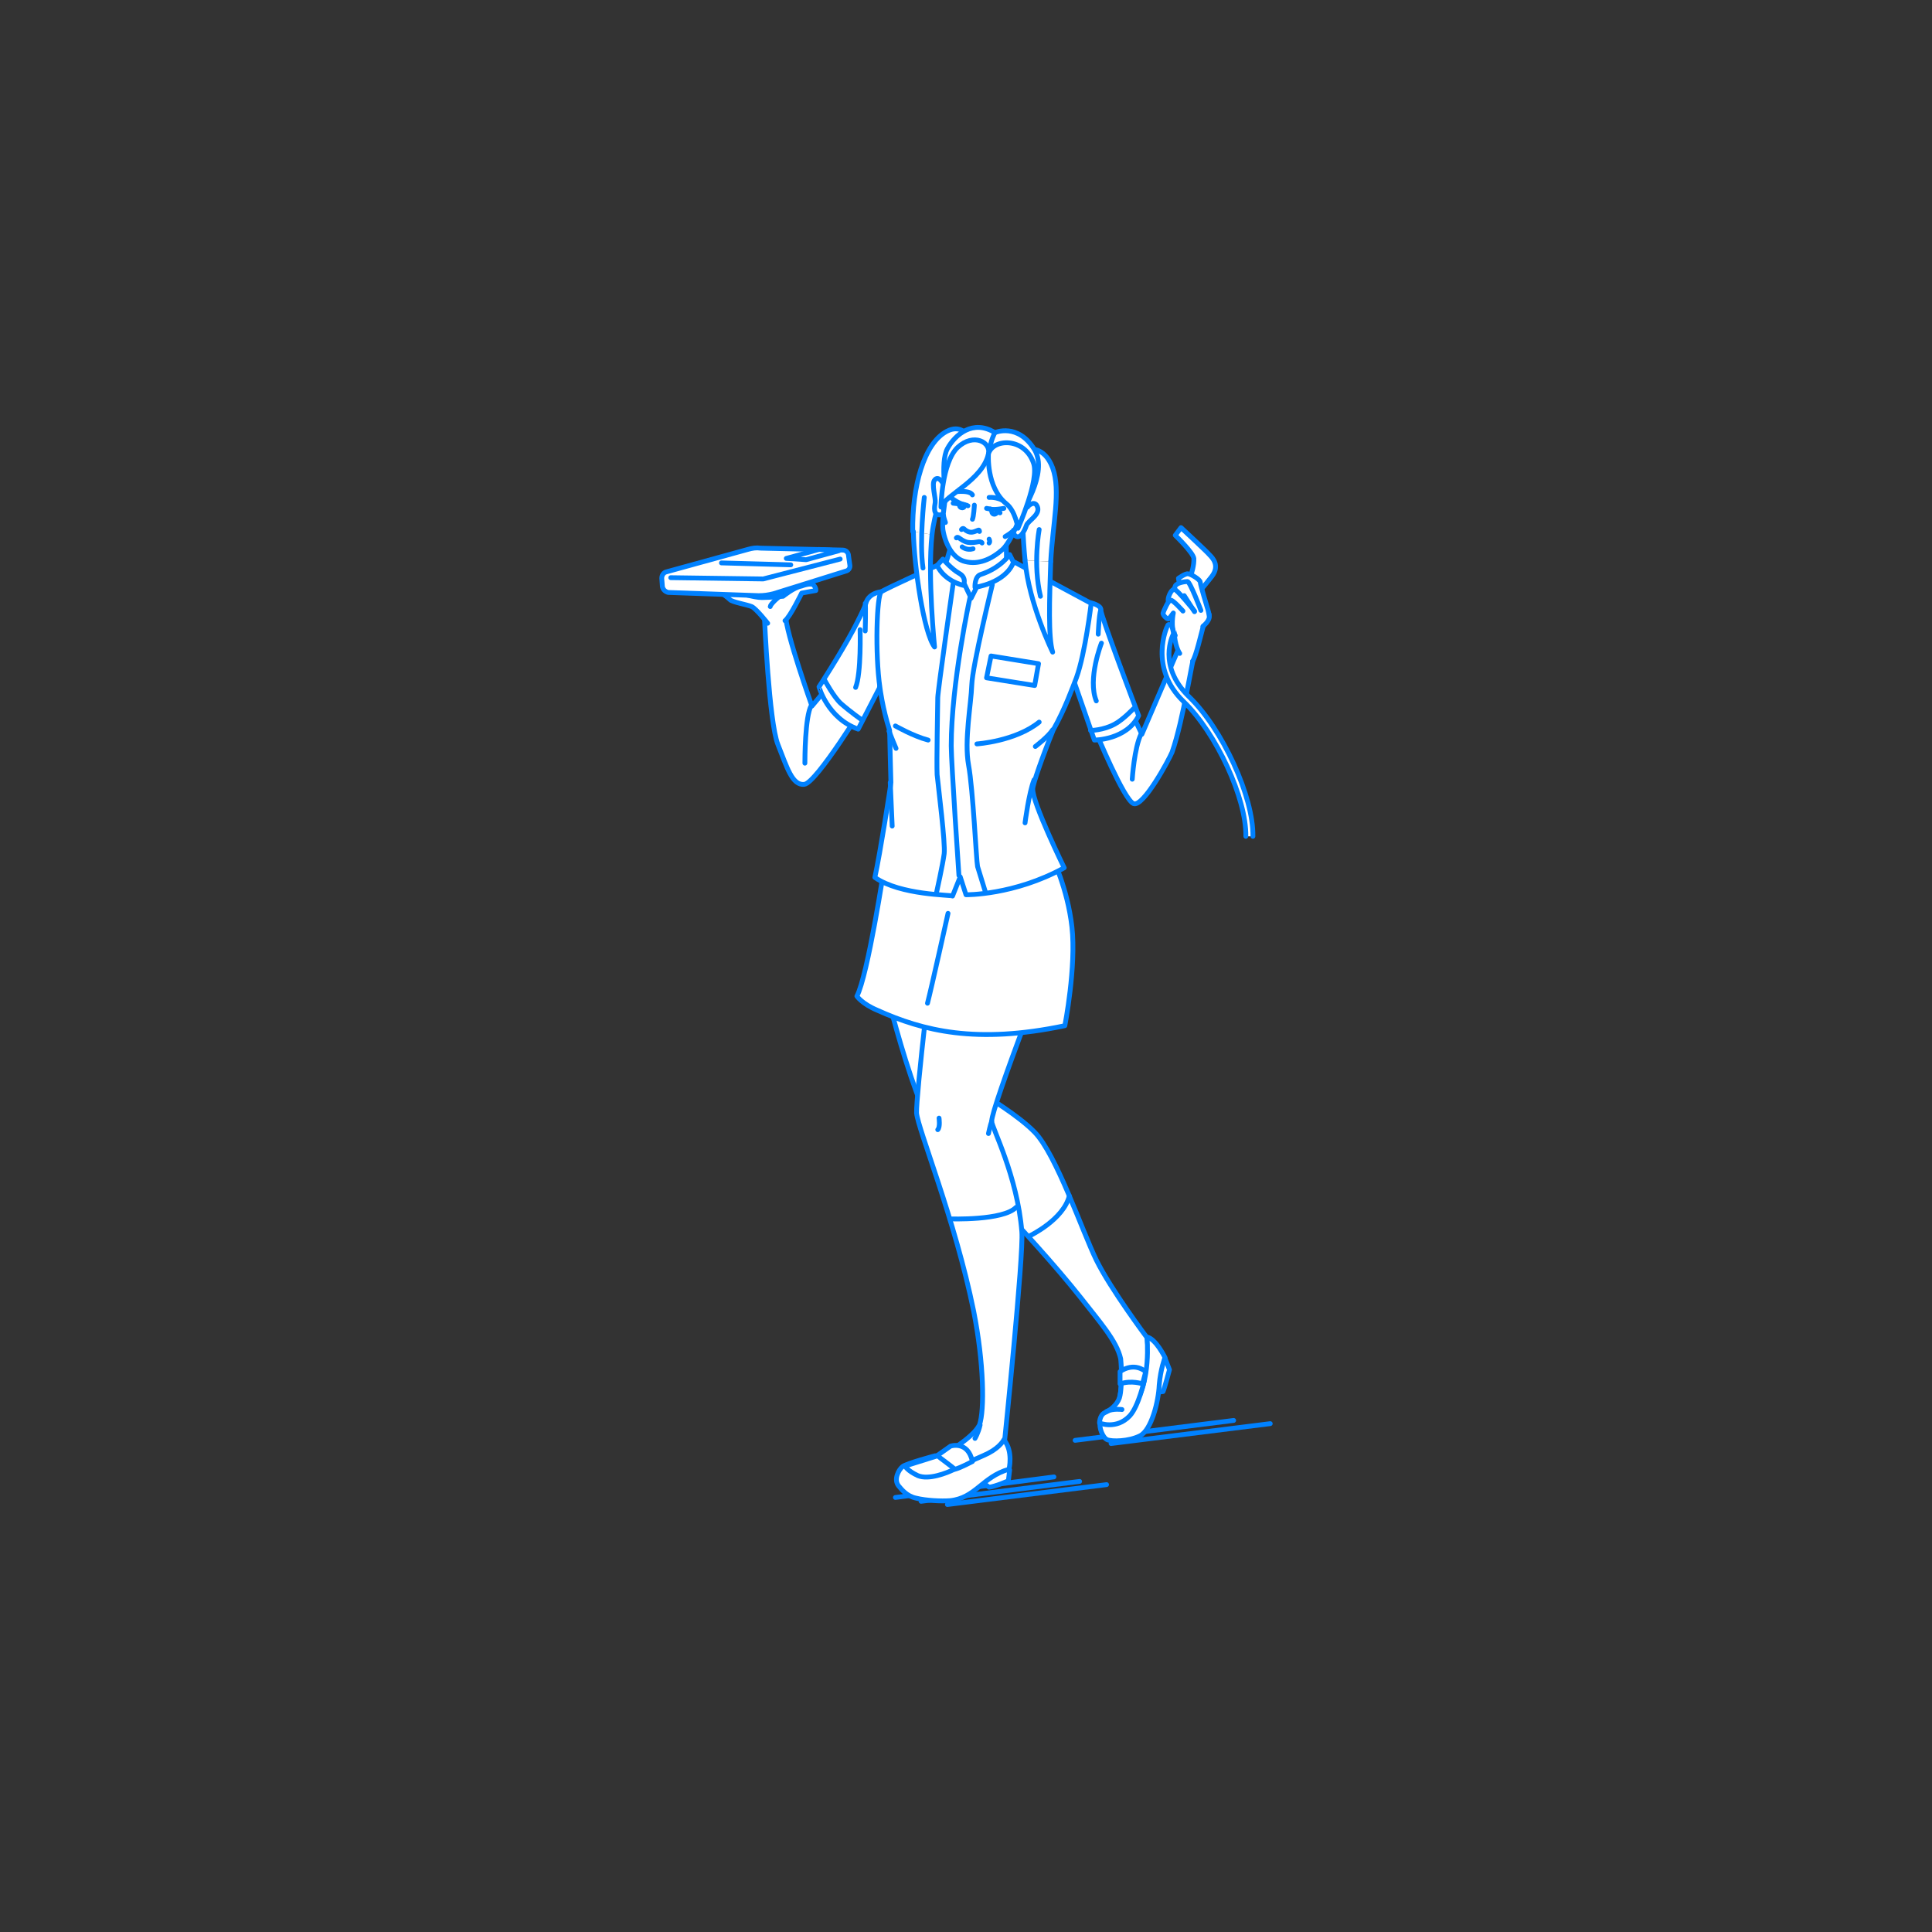 <?xml version="1.0" encoding="utf-8"?>
<!-- Generator: Adobe Illustrator 22.0.1, SVG Export Plug-In . SVG Version: 6.00 Build 0)  -->
<svg version="1.1" id="レイヤー_1" xmlns="http://www.w3.org/2000/svg" xmlns:xlink="http://www.w3.org/1999/xlink" x="0px"
	 y="0px" viewBox="0 0 301 301" style="enable-background:new 0 0 301 301;" xml:space="preserve">
<rect x="0" y="0" width="301" height="301" fill="#333333" stroke="none"/>
<style type="text/css">
	.st0{fill:none;}
	.st1{fill:none;stroke:#0081FF;stroke-width:0.75;stroke-linecap:round;stroke-linejoin:round;stroke-miterlimit:10;}
	.st2{fill:#FFFFFF;stroke:#0081FF;stroke-width:0.75;stroke-linecap:round;stroke-linejoin:round;stroke-miterlimit:10;}
</style>
<g id="guide">
</g>
<rect x="0" y="1" class="st0" width="300" height="300"/>
<g>
	<g>
		<line class="st1" x1="147.6" y1="234.4" x2="172.4" y2="231.3"/>
		<line class="st1" x1="143.5" y1="233.9" x2="168.2" y2="230.8"/>
		<line class="st1" x1="139.5" y1="233.3" x2="164.2" y2="230.1"/>
	</g>
	<g>
		<line class="st1" x1="173.1" y1="224.9" x2="197.9" y2="221.8"/>
		<line class="st1" x1="167.5" y1="224.4" x2="192.2" y2="221.3"/>
	</g>
	<g>
		<g>
			<path class="st2" d="M136.6,148.3c0,0,4.9,22.2,9.7,29.5c0.8,1.2,14.1,14.3,22.1,24.4c2.8,3.6,5.6,6.7,6.2,9.5
				c0,0,0.5,4.7-0.5,7.2c0,0,2,1.5,2.9,0.3c2.7-3.5,1.7-10.8,1.7-10.8s-5.7-7.6-7.9-12.1c-2.2-4.5-6.2-16.4-9.6-19.9
				c-2.5-2.6-7.7-5.7-7.7-5.7s-1.4-22.6-2-22.7S136.6,148.3,136.6,148.3z"/>
			<g>
				<path class="st2" d="M181.5,211.6l0.7,1.8c0,0-0.8,3-1,3.4l-1.5,0.2C179.7,217.1,179.9,212.4,181.5,211.6z"/>
				<path class="st2" d="M176.6,219.1c0,0,0.5,0.7-2.9,1.7c-0.5,0.1-2.1,0-2.3,0.8s0.4,2.4,1.1,2.7s3.3,0.3,5.1-0.6s2.9-5.4,3-7.9
					c0.2-2.5,0.9-4.3,0.9-4.3s-1.4-2.9-2.8-3.2C178.7,208.4,179.4,215.3,176.6,219.1z"/>
				<path class="st2" d="M178.3,215c0,0-0.9,4.1-2.3,5.6c-2.1,2.2-4.7,1.1-4.7,1.1s0-1.2,0.8-1.6c0.9-0.4,1.9-1.2,2.3-2.3
					c0.3-0.9,0.3-2.9,0.3-2.9S177.5,214.2,178.3,215z"/>
				<path class="st2" d="M174.8,219.6c0,0-1.4-0.2-2.4,0.3"/>
				<path class="st2" d="M174.5,213.7c0,0,2-1.6,4,0l-0.5,1.9c0,0-1.7-0.6-3.5,0L174.5,213.7z"/>
			</g>
		</g>
		<g>
			<path class="st2" d="M156.5,224.6c0,0,3-29.1,2.7-32.7c-0.7-8.7-4.7-16.3-4.7-17.2c0-2.3,9.9-27.7,9.9-27.7
				c-0.4-3.1-17.5-3.8-18.3-2c-0.7,1.8-3.4,25.9-3.3,28.4c0.2,2.5,6,16.6,8.9,30.9c1.6,8.1,1.7,15.4,0.9,17.7
				c-1.1,2.1-5.4,4.5-5.4,4.5s-0.1,1.8,1.9,1.9C151.9,228.6,153.8,227.8,156.5,224.6z"/>
			<g>
				<path class="st2" d="M157.3,229l-0.2,1.7c0,0-2,0.9-3,1l-1.4-1C152.7,230.8,156,228.2,157.3,229z"/>
				<path class="st2" d="M145.7,226.8c0,0-4.5,1.2-5.1,1.7s-1.4,2-0.6,3c0.5,0.6,1.3,1.6,2.7,1.9c1.6,0.4,4,0.5,5.3,0.4
					c4-0.4,5-3.7,9.2-4.9c0,0,0.7-2.8-0.8-4.6c0,0-0.5,1.1-2.4,2.1c-1,0.5-2.7,1.2-2.7,1.2L145.7,226.8z"/>
				<path class="st2" d="M145.7,227l2.4-1.7c0,0,2.7-0.9,3.4,2.4c0,0-1.9,1-2.7,1.2C148.2,228.9,146.4,228.3,145.7,227z"/>
				<path class="st2" d="M146.1,226.8l-5.1,1.6c0,0,0.3,0.7,2,1.5c1.7,0.7,4.5-0.4,5.7-1C148.8,228.8,146.2,227,146.1,226.8z"/>
			</g>
		</g>
		<path class="st2" d="M137.8,134.9c0,0-2.6,17.1-4.3,20.3c0,0,0.8,1.2,3.2,2.2c7.1,3.2,15.4,5.3,29.2,2.4c0,0,1.8-9.2,1.1-15.4
			c-0.7-6.1-3.1-10.9-3.1-10.9S143.1,138.3,137.8,134.9z"/>
		<path class="st2" d="M148.5,83.8c0,0-1.5,5.7-2.2,6.6c0,0,5.8,9.1,10.5,1.4c0,0,0.1-8.5-0.2-8.5C156.2,83.4,149,84.2,148.5,83.8z"
			/>
		<path class="st2" d="M131.2,104.4l-4.7,5.6c0,0-4.1-11.5-4.1-14.1l-3.3,0.3c0,0,0.7,16.3,2.1,19.8s2.2,6.4,4.1,6.2
			c1.9-0.2,9.6-12.8,9.6-12.8L131.2,104.4z"/>
		<path class="st2" d="M133.7,113.6l3.3-6.4c0,0,2-10.9,0.2-15c0,0-1.9,0.2-2.3,1.8c-0.1,0.5-1.2,2.7-2,4.2
			c-2.1,3.9-5.3,8.8-5.3,8.8S128.9,111.9,133.7,113.6z"/>
		<path class="st2" d="M184.6,92c0,0,1.5-3,1.4-5c-0.1-0.9-2.9-3.6-2.9-3.6l0.9-1.2c0,0,4.2,3.9,4.4,4.2c0.5,0.5,1.7,1.7,0.4,3.4
			c-1.3,1.7-3.1,3.7-3.1,3.7L184.6,92z"/>
		<path class="st2" d="M170.8,114.2c0,0,4.3,10.4,5.8,11s5.5-6.8,6-8c1.8-5.1,3.2-15,3.6-15.6l-2.5-0.7l-5.8,13.5l-2.2-4.6
			L170.8,114.2z"/>
		<path class="st2" d="M169.9,93.9c0,0,1.7,0.4,1.6,1.1c-0.1,0.7,5.9,16.5,5.9,16.5c-1.9,3.8-6.9,3.8-6.9,3.8l-3.3-9.5
			C167.2,105.9,167.8,96.1,169.9,93.9z"/>
		<path class="st2" d="M136.3,136.7c0.8-3.6,2.5-14.4,2.5-14.8c0-0.2-0.2-7.3-0.2-8.1c-1.1-3.4-1.5-6.6-1.5-6.6
			c-0.8-5.4-0.5-14.5,0.2-15c0.7-0.5,8.9-4.2,8.9-4.2l4.1,3.1l1,2.1l0.9-1.8l5.9-3.8l11.9,6.4c0,0-0.9,7.7-2.3,11.6
			c-0.6,1.5-1.7,4.7-3.6,8.1c-1.7,4.2-3.2,8.5-3.2,9.2c-0.1,2.1,4.9,12.3,4.9,12.3c-7.8,4.3-15.3,4.2-15.3,4.2l-0.9-2.8l-1.2,3
			C148.2,139.4,140.3,139.5,136.3,136.7z"/>
		<path class="st2" d="M176.4,121.4c0,0,0.3-4.9,1.4-7.1"/>
		<path class="st2" d="M183.8,101.8c0,0-0.6-0.8-0.8-2.6c-0.2-1.8,0-3.4-0.2-3.7s3.4-3.3,5.3-0.3c0,0,0.5,0.5,0.2,1
			c-0.2,0.5-0.7,0.9-0.9,1.6c-0.2,0.7-1.1,4.6-1.6,5.2"/>
		<path class="st2" d="M186.3,94.5l-1-2.4c0,0-0.5-0.2-1-0.3c-0.5-0.1-0.7-1.7-0.7-1.7s1.1-0.8,1.5-0.7c0.4,0,1.9,0.9,1.9,1.3
			c0,0.4,1.1,4,1.1,4c0.1,0.2,0.3,1.2,0.3,1.4c0,0.7-1,1.5-1,1.5"/>
		<path class="st2" d="M187.1,95.1c0,0-1.7-4.5-2.1-4.5c-0.4,0-1.7,0.2-1.9,0.7c-0.2,0.3-0.2,1.9,0.3,2.1c0.5,0.2,1.1-0.6,1.1-0.6
			l1.6,2.5"/>
		<path class="st2" d="M186.1,95.2c0,0-2.8-3.5-3.2-3.4c-0.5,0.1-1,1.4-0.9,1.8c0.2,0.4,1.3,0.9,1.3,0.9"/>
		<path class="st2" d="M184.3,95.2c0,0-1.5-1.7-1.9-1.7c-0.4,0-1.1,1.7-1.2,2s0.7,1.1,0.9,0.9s0.7-0.9,0.7-0.9s-0.5,2.3,0.3,3.5"/>
		<path class="st2" d="M194.1,130.3c0.1-5.9-4.6-16.1-9.7-21c-5.5-5.3-2.6-11.7-2.5-11.8c0.1-0.3,0.3-0.2,0.6-0.1
			c0,0,0.4,1.1,0.3,1.4c-0.1,0.2-2.5,4.9,2.4,9.7c5.3,5.1,10.1,15.7,10,21.8"/>
		<path class="st2" d="M125.4,118.9c0-0.5,0-7.3,1-9"/>
		<path class="st2" d="M119.6,97.1c0,0-1.8-2.3-2.5-2.6s-3.1-0.7-3.4-1.1c-0.3-0.3-1-0.8-1-0.8s0.4-1,1-0.7c1.5,0.5,3.8,1.2,5,1.2
			c1.2,0,3.3-0.2,3.3-0.2s1.7-1.4,2.9-1.6c0,0,1.5-0.6,1.9-0.1s0.3,0.8,0.3,0.8l-2.2,0.4c0,0-1.8,3.7-2.6,4.3"/>
		<path class="st2" d="M120,94.5c0-0.3,1.1-1.4,1.8-1.8"/>
		<g>
			<g>
				<path class="st2" d="M103.2,91.4l-0.1-1.3c0-0.5,0.3-0.9,0.7-1l12.7-3.5c0.7-0.2,1.3-0.3,2-0.2l12.8,0.3c0.5,0,0.9,0.4,0.9,0.9
					l0.2,1.4c0.1,0.5-0.2,0.9-0.7,1l-11.2,3.5c-0.8,0.2-1.5,0.3-2.3,0.3l-14.1-0.5C103.7,92.2,103.3,91.9,103.2,91.4z"/>
				<polyline class="st1" points="104.5,90 118.9,90.2 130.9,87.1 				"/>
			</g>
			<line class="st2" x1="112.4" y1="87.7" x2="123.2" y2="88"/>
			<polygon class="st2" points="127.6,85.6 122.5,87 125.6,87.2 130.7,85.8 			"/>
		</g>
		<path class="st2" d="M157.9,87.6l-0.6-1.2c0,0-1.4,2.1-4.5,3.1c-1,0.3-0.9,2-0.9,2S156.6,90.9,157.9,87.6z"/>
		<path class="st2" d="M146,88.1l0.9-1c0,0,1.4,1.6,2.5,2.2c1.3,0.7,0.7,1.9,0.7,1.9S147.2,90.6,146,88.1z"/>
		<path class="st2" d="M151.1,93.2c0,0-2.9,13.3-2.9,23c0,2.6,1.2,20.2,1.2,20.2"/>
		<path class="st2" d="M147.7,142.3c0,0-2.6,11.7-3.2,14"/>
		<path class="st1" d="M159.7,128.2c0,0,0.6-4.7,1.4-6.7"/>
		<line class="st1" x1="139" y1="128.7" x2="138.7" y2="121.9"/>
		<polygon class="st2" points="161.2,106.8 153.7,105.6 154.4,102.2 161.8,103.4 		"/>
		<path class="st2" d="M152.2,115.9c0,0,6-0.4,9.7-3.4"/>
		<path class="st2" d="M139.5,113.1c0,0,2.8,1.6,5.1,2.2"/>
		<path class="st1" d="M154.6,91.1c0,0-3.1,12.6-3.2,15.6c-0.1,3-1.2,8.7-0.5,12.5c0.7,3.8,1.2,14.8,1.4,15.8c0.3,1,1.2,3.9,1.2,3.9
			"/>
		<path class="st1" d="M148.5,90.9c0,0-2.4,16.8-2.4,17.8c0,1-0.2,10-0.1,12c0.2,2,1.3,10.7,1.1,12.3c-0.2,1.6-1.2,6.1-1.2,6.1"/>
		<g>
			<path class="st2" d="M159.7,87.3c-0.7-7-0.5-16.9,0.5-17.3c0,0,2.5-0.6,3.8,2.9c1.3,3.6,0,8.7-0.3,14.6"/>
			<path class="st2" d="M145.2,83.3c0.8-6.9,5.4-15.6,5.4-15.6s-1-1.6-3.1-0.5c-3.6,1.9-5.4,8.7-5.3,15.6"/>
			<path class="st2" d="M160.1,79c0-0.1,0.9-1,1.4-0.3c0.9,1.4-1.4,2.4-1.6,3.2c-0.3,0.9-1.2,2.6-2,1.2"/>
			<path class="st2" d="M146.9,75.3c0,0-0.7-1.3-1.3-0.5c-0.5,0.6,0.2,2.8,0.1,3.5c-0.1,0.6-0.4,2.1,0.9,1.9"/>
			<path class="st2" d="M147.5,78.5c0-0.4-1.1-6.4,0.1-8.6c1.2-2.2,4-4.6,7.4-2.5c0,0,3.6-1.6,6.2,2.7c2.1,3.6-1.9,9.7-3.1,11.4
				C156.9,83.1,147.6,81.4,147.5,78.5z"/>
			<path class="st2" d="M148.2,72.9c0,0-1.6,7.1-1.3,9.6c0.4,2.5,1.7,4.6,3.5,5c2,0.5,4-0.3,5.8-1.9c1.6-1.4,4.6-8.7,3.2-10.7
				C157.9,72.9,149.8,70.1,148.2,72.9z"/>
			<path class="st2" d="M142.3,82.8c0.1,5.3,1.6,15.8,3.3,18c0,0-1.1-10.9-0.4-17.5"/>
			<path class="st2" d="M163.7,87.5c-0.2,5.9-0.4,11.8,0.3,14.1c0,0-3.7-7.5-4.3-14.3"/>
			<path class="st2" d="M148.2,76.7c0,0,2.8-0.5,3.3,0.4"/>
			<path class="st2" d="M154.1,77.5c0,0,1.8-0.2,3,1.2"/>
			<path class="st2" d="M153.7,79.2c0,0,1.9,0.3,2.1,0.7"/>
			<path class="st2" d="M148.5,78.4c0,0,2.1,0.2,2.3,0.4"/>
			<path class="st2" d="M152.6,82.8c0,0,0-0.3-0.2-0.2c-0.3,0.1-0.8,0.4-1.3,0.3s-0.8-0.4-0.9-0.5c-0.2-0.2-0.4,0.1-0.4,0.1"/>
			<path class="st2" d="M151.8,78.7c0,0.1-0.1,1.8-0.3,2.2"/>
			<path class="st2" d="M149,83.8c0,0,0.1-0.2,0.4,0c0.3,0.2,0.8,0.6,1.4,0.7c0.6,0.1,1.1,0,1.7-0.1c0,0,0.5,0,0.5,0.2"/>
			<path class="st2" d="M149.9,85.2c0,0,0.7,0.6,1.7,0.3"/>
			<path class="st2" d="M154,70.7c-0.9,4.1-6.7,6.4-7.4,8.3c0,0,0.1-6.9,2.6-9.3C151.7,67.4,154.4,68.9,154,70.7z"/>
			<path class="st2" d="M154,70.7c0,0-0.4,5.2,2.8,7.8c1.4,1.1,1.8,3.8,1.8,3.8s3.4-7.6,2.4-10.2C159.6,68.1,154.7,68.3,154,70.7z"
				/>
			<path class="st2" d="M156.4,79.2c0,0-1.6,0.3-2.1,0.1"/>
			<path class="st2" d="M148.3,77.6c0,0.1,1.2,0.9,1.9,1"/>
			<path class="st1" d="M155,67.4c0,0-0.7,1.3-0.8,2.7"/>
			<path class="st2" d="M154.5,79.6c0,0,0,0.4,0.3,0.5c0.3,0.1,0.6-0.3,0.6-0.3"/>
			<path class="st2" d="M150.3,78.8c0,0-0.1,0.4-0.5,0.3s-0.3-0.5-0.3-0.5"/>
			<path class="st1" d="M144,77.5c0,0-0.8,6.8-0.2,11"/>
			<path class="st1" d="M161.9,82.5c0,0-1,5.4,0.2,10.4"/>
		</g>
		<path class="st1" d="M148,189.9c0,0,8.3,0.3,10.3-1.8"/>
		<path class="st1" d="M160.5,192.5c0,0,5.2-2.5,6.1-6.2"/>
		<path class="st1" d="M171.6,100.2c0,0-2.2,5.6-0.8,9"/>
		<path class="st1" d="M134,98.1c0,0,0.2,6.8-0.7,9"/>
		<path class="st1" d="M128.5,106c0,0,1.4,2.6,2.5,3.6c1.6,1.4,3.2,2.5,3.2,2.5"/>
		<path class="st1" d="M176.6,110.4c0,0-1.6,1.7-2.9,2.4c-1.8,1-3.8,1-3.8,1"/>
		<path class="st2" d="M154.1,84c0,0,0.2,0.4,0,0.6"/>
		<path class="st1" d="M156.6,83.6c0,0,1.2-0.7,1.3-1"/>
		<path class="st1" d="M147.3,81.4c0,0-0.3-0.8-0.3-1.1"/>
		<path class="st1" d="M171.1,98.8c0,0,0.1-2.9,0.4-3.8"/>
		<path class="st2" d="M134.8,98.3c0,0,0.1-4,0-4.3"/>
		<path class="st2" d="M154,176.6c0,0,0.3-1.4,0.5-1.9"/>
		<path class="st2" d="M146.3,174.2c0,0,0.2,1.4-0.2,1.8"/>
		<path class="st1" d="M151.9,224.1c0,0,0.5-0.8,0.8-2.1"/>
		<path class="st1" d="M139.6,116.6c0,0-0.8-1.9-1.1-2.7"/>
		<path class="st2" d="M161.3,116.3c0,0,2-1.5,2.7-2.6"/>
	</g>
</g>
</svg>
